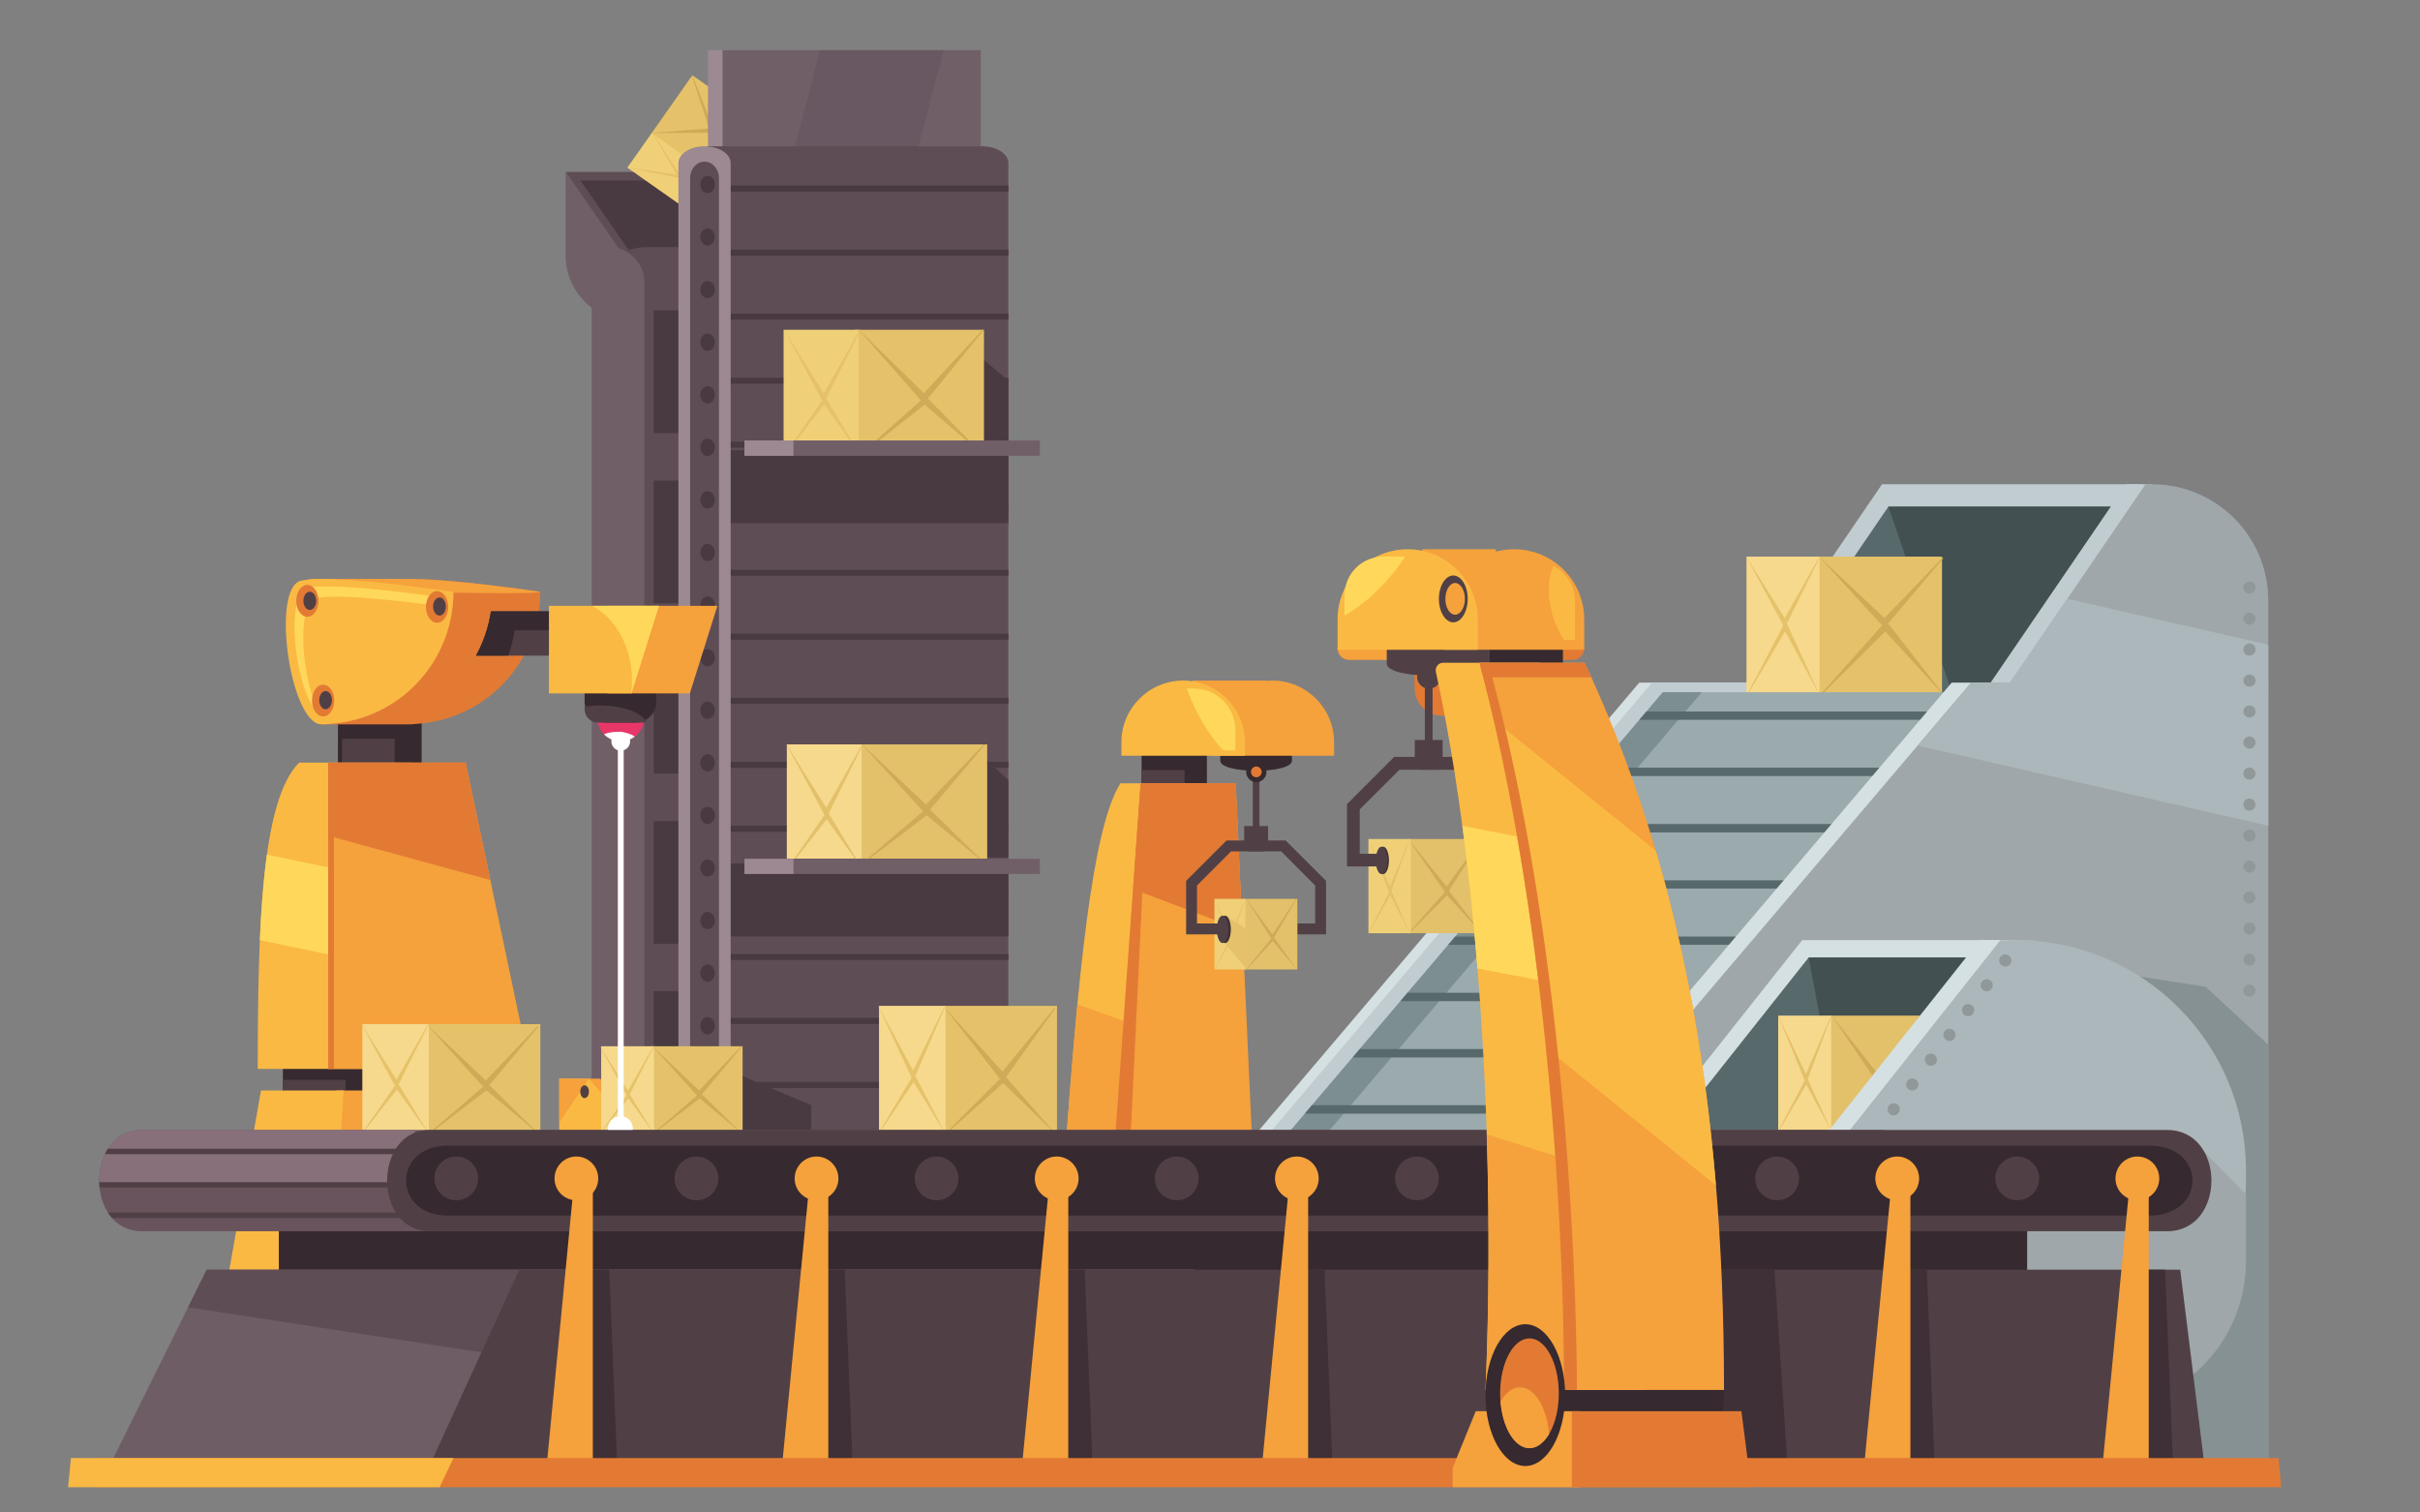 <?xml version="1.0" encoding="utf-8"?>
<!-- Generator: Adobe Illustrator 16.0.0, SVG Export Plug-In . SVG Version: 6.00 Build 0)  -->
<!DOCTYPE svg PUBLIC "-//W3C//DTD SVG 1.1//EN" "http://www.w3.org/Graphics/SVG/1.1/DTD/svg11.dtd">
<svg version="1.1" id="Calque_1" xmlns="http://www.w3.org/2000/svg" xmlns:xlink="http://www.w3.org/1999/xlink" x="0px" y="0px"
	 width="320px" height="200px" viewBox="0 0 320 200" enable-background="new 0 0 320 200" xml:space="preserve">
<rect x="0" y="0" width="320" height="200" fill="#808080" stroke="none"/>
<g>
	<path fill="#715F68" d="M83.54,22.792h-8.761v10.935c0,4.833,3.927,8.75,8.761,8.75V22.792z"/>
	<polygon fill="#5F4D55" points="93.548,22.734 74.819,22.734 82.819,34.292 101.548,34.292 	"/>
	<polygon fill="#493A41" points="95.478,23.864 76.747,23.864 84.749,35.402 103.479,35.402 	"/>
	<g>
		<polygon fill="#E5C269" points="91.551,9.949 86.016,17.823 94.658,23.904 100.193,16.03 		"/>
		<polygon fill="#F0D077" points="86.171,17.608 82.956,22.169 91.599,28.25 94.814,23.689 		"/>
		<g>
			<polygon fill="#CFAA57" points="91.491,10.027 93.763,16.984 86.19,17.569 86.182,17.589 94.562,17.549 91.551,9.949 			"/>
			<polygon fill="#CFAA57" points="94.814,23.67 94.669,17.549 100.126,16.03 100.135,16.01 94.075,17.043 94.757,23.767 			"/>
		</g>
		<g>
			<polygon fill="#E5C269" points="86.22,17.511 89.475,23.084 82.975,22.13 82.964,22.149 90.265,23.65 86.257,17.471 			"/>
			<polygon fill="#E5C269" points="91.599,28.114 90.362,23.67 94.833,23.65 94.833,23.65 89.758,23.182 91.559,28.152 			"/>
		</g>
	</g>
	<rect x="93.615" y="6.635" fill="#9C8992" width="2.896" height="15.046"/>
	<rect x="95.545" y="6.635" fill="#715F68" width="34.138" height="15.046"/>
	<polygon fill="#695761" points="124.781,6.635 108.438,6.635 104.521,21.681 120.863,21.681 	"/>
	<path fill="#5F4D55" d="M95.175,32.673h-9.646c-3.995,0-7.242,3.237-7.242,7.25v113.161h16.888V32.673z"/>
	<path fill="#715F68" d="M81.747,32.83c-1.987,0.545-3.46,2.358-3.46,4.521v115.733h6.919V37.351
		C85.206,35.188,83.735,33.375,81.747,32.83z"/>
	<g>
		<rect x="86.435" y="41.035" fill="#493A41" width="15.436" height="16.235"/>
		<rect x="86.435" y="63.545" fill="#493A41" width="15.436" height="16.236"/>
		<rect x="86.435" y="86.057" fill="#493A41" width="15.436" height="16.235"/>
		<rect x="86.435" y="108.568" fill="#493A41" width="15.436" height="16.234"/>
		<rect x="86.435" y="131.06" fill="#493A41" width="15.436" height="16.255"/>
	</g>
	<g>
		<path fill="#5F4D55" d="M129.877,19.342c-0.145,0-0.282,0.02-0.429,0.04v-0.04H93.451v153.971h35.891
			c0.175,0.021,0.35,0.039,0.535,0.039c1.909,0,3.46-0.993,3.46-2.223V21.565C133.337,20.337,131.786,19.342,129.877,19.342z"/>
		<rect x="94.914" y="114.182" fill="#493A41" width="38.423" height="9.647"/>
		<rect x="94.914" y="59.531" fill="#493A41" width="38.423" height="9.647"/>
		<polygon fill="#493A41" points="133.337,50.312 128.396,46.181 109.637,46.181 109.637,58.712 133.337,58.712 		"/>
		<polygon fill="#493A41" points="133.337,103.149 128.933,99.077 109.637,99.077 109.637,113.382 133.337,113.382 		"/>
		<polygon fill="#493A41" points="107.28,146.125 96.336,141.525 96.336,152.304 107.28,152.304 		"/>
		<g>
			<rect x="95.819" y="151.543" fill="#493A41" width="37.518" height="0.799"/>
			<rect x="95.819" y="143.064" fill="#493A41" width="37.518" height="0.819"/>
			<rect x="95.819" y="134.607" fill="#493A41" width="37.518" height="0.799"/>
			<rect x="95.819" y="126.147" fill="#493A41" width="37.518" height="0.8"/>
			<rect x="95.819" y="117.67" fill="#493A41" width="37.518" height="0.8"/>
			<rect x="95.819" y="109.191" fill="#493A41" width="37.518" height="0.818"/>
			<rect x="95.819" y="100.732" fill="#493A41" width="37.518" height="0.82"/>
			<rect x="95.819" y="92.275" fill="#493A41" width="37.518" height="0.798"/>
			<rect x="95.819" y="83.796" fill="#493A41" width="37.518" height="0.798"/>
			<rect x="95.819" y="75.337" fill="#493A41" width="37.518" height="0.8"/>
			<rect x="95.819" y="66.86" fill="#493A41" width="37.518" height="0.817"/>
			<rect x="95.819" y="58.4" fill="#493A41" width="37.518" height="0.8"/>
			<rect x="95.819" y="49.942" fill="#493A41" width="37.518" height="0.799"/>
			<rect x="95.819" y="41.464" fill="#493A41" width="37.518" height="0.799"/>
			<rect x="95.819" y="33.005" fill="#493A41" width="37.518" height="0.8"/>
			<rect x="95.819" y="24.527" fill="#493A41" width="37.518" height="0.817"/>
		</g>
		<path fill="#9C8992" d="M93.158,19.342c1.911,0,3.46,0.995,3.46,2.223V171.13c0,1.229-1.549,2.223-3.46,2.223
			c-1.9,0-3.449-0.993-3.449-2.223V21.565C89.709,20.337,91.258,19.342,93.158,19.342z"/>
		<path fill="#5F4D55" d="M93.158,21.369c1.051,0,1.911,0.976,1.911,2.164v145.61c0,1.207-0.86,2.183-1.911,2.183
			s-1.9-0.976-1.9-2.183V23.533C91.258,22.345,92.107,21.369,93.158,21.369z"/>
	</g>
	<g>
		<path fill="#493A41" d="M94.532,170.391c0-0.624-0.438-1.131-0.965-1.131c-0.536,0-0.963,0.507-0.963,1.131
			c0,0.643,0.428,1.149,0.963,1.149C94.094,171.54,94.532,171.033,94.532,170.391z"/>
		<path fill="#493A41" d="M94.532,163.452c0-0.644-0.438-1.15-0.965-1.15c-0.536,0-0.963,0.507-0.963,1.15
			c0,0.624,0.428,1.129,0.963,1.129C94.094,164.581,94.532,164.076,94.532,163.452z"/>
		<path fill="#493A41" d="M94.532,156.494c0-0.645-0.438-1.149-0.965-1.149c-0.536,0-0.963,0.505-0.963,1.149
			c0,0.624,0.428,1.149,0.963,1.149C94.094,157.644,94.532,157.118,94.532,156.494z"/>
		<path fill="#493A41" d="M94.532,149.535c0-0.623-0.438-1.148-0.965-1.148c-0.536,0-0.963,0.525-0.963,1.148
			c0,0.644,0.428,1.15,0.963,1.15C94.094,150.686,94.532,150.179,94.532,149.535z"/>
		<path fill="#493A41" d="M94.532,142.597c0-0.643-0.438-1.169-0.965-1.169c-0.536,0-0.963,0.526-0.963,1.169
			c0,0.624,0.428,1.132,0.963,1.132C94.094,143.729,94.532,143.221,94.532,142.597z"/>
		<path fill="#493A41" d="M94.532,135.639c0-0.642-0.438-1.149-0.965-1.149c-0.536,0-0.963,0.508-0.963,1.149
			c0,0.624,0.428,1.15,0.963,1.15C94.094,136.789,94.532,136.263,94.532,135.639z"/>
		<path fill="#493A41" d="M94.532,128.682c0-0.624-0.438-1.15-0.965-1.15c-0.536,0-0.963,0.526-0.963,1.15s0.428,1.149,0.963,1.149
			C94.094,129.831,94.532,129.306,94.532,128.682z"/>
		<path fill="#493A41" d="M94.532,121.724c0-0.624-0.438-1.149-0.965-1.149c-0.536,0-0.963,0.525-0.963,1.149
			c0,0.644,0.428,1.149,0.963,1.149C94.094,122.873,94.532,122.367,94.532,121.724z"/>
		<path fill="#493A41" d="M94.532,114.765c0-0.623-0.438-1.129-0.965-1.129c-0.536,0-0.963,0.506-0.963,1.129
			c0,0.645,0.428,1.151,0.963,1.151C94.094,115.916,94.532,115.409,94.532,114.765z"/>
		<path fill="#493A41" d="M94.532,107.827c0-0.643-0.438-1.149-0.965-1.149c-0.536,0-0.963,0.507-0.963,1.149
			c0,0.623,0.428,1.132,0.963,1.132C94.094,108.959,94.532,108.45,94.532,107.827z"/>
		<path fill="#493A41" d="M94.532,100.869c0-0.642-0.438-1.15-0.965-1.15c-0.536,0-0.963,0.508-0.963,1.15
			c0,0.644,0.428,1.15,0.963,1.15C94.094,102.02,94.532,101.513,94.532,100.869z"/>
		<path fill="#493A41" d="M94.532,93.912c0-0.624-0.438-1.131-0.965-1.131c-0.536,0-0.963,0.508-0.963,1.131
			c0,0.643,0.428,1.149,0.963,1.149C94.094,95.061,94.532,94.555,94.532,93.912z"/>
		<path fill="#493A41" d="M94.532,86.974c0-0.644-0.438-1.151-0.965-1.151c-0.536,0-0.963,0.507-0.963,1.151
			c0,0.624,0.428,1.129,0.963,1.129C94.094,88.103,94.532,87.597,94.532,86.974z"/>
		<path fill="#493A41" d="M94.532,80.015c0-0.644-0.438-1.149-0.965-1.149c-0.536,0-0.963,0.506-0.963,1.149
			c0,0.624,0.428,1.149,0.963,1.149C94.094,81.165,94.532,80.639,94.532,80.015z"/>
		<path fill="#493A41" d="M94.532,73.057c0-0.624-0.438-1.149-0.965-1.149c-0.536,0-0.963,0.526-0.963,1.149
			c0,0.644,0.428,1.15,0.963,1.15C94.094,74.207,94.532,73.701,94.532,73.057z"/>
		<path fill="#493A41" d="M94.532,66.118c0-0.643-0.438-1.169-0.965-1.169c-0.536,0-0.963,0.527-0.963,1.169
			c0,0.624,0.428,1.131,0.963,1.131C94.094,67.25,94.532,66.742,94.532,66.118z"/>
		<path fill="#493A41" d="M94.532,59.161c0-0.643-0.438-1.15-0.965-1.15c-0.536,0-0.963,0.508-0.963,1.15
			c0,0.624,0.428,1.15,0.963,1.15C94.094,60.311,94.532,59.785,94.532,59.161z"/>
		<path fill="#493A41" d="M94.532,52.203c0-0.624-0.438-1.15-0.965-1.15c-0.536,0-0.963,0.527-0.963,1.15
			c0,0.624,0.428,1.149,0.963,1.149C94.094,53.353,94.532,52.827,94.532,52.203z"/>
		<path fill="#493A41" d="M94.532,45.245c0-0.624-0.438-1.149-0.965-1.149c-0.536,0-0.963,0.525-0.963,1.149
			c0,0.644,0.428,1.149,0.963,1.149C94.094,46.394,94.532,45.889,94.532,45.245z"/>
		<path fill="#493A41" d="M94.532,38.287c0-0.624-0.438-1.129-0.965-1.129c-0.536,0-0.963,0.505-0.963,1.129
			c0,0.644,0.428,1.15,0.963,1.15C94.094,39.437,94.532,38.93,94.532,38.287z"/>
		<path fill="#493A41" d="M94.532,31.348c0-0.643-0.438-1.149-0.965-1.149c-0.536,0-0.963,0.506-0.963,1.149
			c0,0.624,0.428,1.132,0.963,1.132C94.094,32.479,94.532,31.972,94.532,31.348z"/>
		<path fill="#493A41" d="M94.532,24.391c0-0.643-0.438-1.151-0.965-1.151c-0.536,0-0.963,0.508-0.963,1.151
			c0,0.642,0.428,1.15,0.963,1.15C94.094,25.542,94.532,25.033,94.532,24.391z"/>
	</g>
	<rect x="157.679" y="89.994" fill="#F5A13C" width="9.726" height="5.75"/>
	<rect x="188.064" y="72.629" fill="#F5A13C" width="9.735" height="5.749"/>
	<path fill="#E27A34" d="M192.917,87.635h-5.865v3.352c0,2.008,1.627,3.646,3.634,3.646h2.231V87.635z"/>
	<path fill="#F5A13C" d="M185.492,85.726h-8.624c0,0.857,0.691,1.539,1.53,1.539h7.094V85.726z"/>
	<path fill="#E27A34" d="M200.859,85.726h8.626c0,0.857-0.683,1.539-1.529,1.539h-7.097V85.726z"/>
	<rect x="150.956" y="97.361" fill="#36292F" width="8.634" height="7.718"/>
	<rect x="150.956" y="101.824" fill="#504046" width="5.681" height="4.678"/>
	<path fill="#FAB943" d="M158.402,103.579h-10.245c-3.829,6.081-5.651,26.076-7.385,50.166h18.466L158.402,103.579z"/>
	<path fill="#F5A13C" d="M142.469,132.813c-0.615,6.394-1.161,13.448-1.696,20.932h18.466l-0.253-15.007L142.469,132.813z"/>
	<polygon fill="#F5A13C" points="163.4,103.579 150.83,103.579 147.222,153.745 165.701,153.745 	"/>
	<polygon fill="#E27A34" points="151.687,104.982 163.467,104.982 163.4,103.579 150.83,103.579 147.222,153.745 149.329,153.745 	
		"/>
	<polygon fill="#E27A34" points="164.298,123.029 163.4,103.579 150.83,103.579 149.827,117.571 	"/>
	<g>
		<polygon fill="#F5A13C" points="83.773,147.606 79.359,142.637 75.453,142.637 75.453,154.175 83.773,154.175 		"/>
		<polygon fill="#FAB943" points="82.273,147.606 77.859,142.637 73.951,142.637 73.951,154.175 82.273,154.175 		"/>
		<polygon fill="#F5A13C" points="77.859,142.637 73.951,142.637 73.951,148.443 		"/>
		<path fill="#504046" d="M81.679,148.366c0-0.468-0.255-0.838-0.575-0.838c-0.312,0-0.575,0.37-0.575,0.838
			s0.263,0.857,0.575,0.857C81.424,149.224,81.679,148.834,81.679,148.366z"/>
		<path fill="#504046" d="M77.878,144.353c0-0.469-0.253-0.839-0.576-0.839c-0.312,0-0.575,0.37-0.575,0.839
			c0,0.467,0.263,0.856,0.575,0.856C77.625,145.209,77.878,144.819,77.878,144.353z"/>
	</g>
	<polygon fill="#36292F" points="55.756,89 44.686,94.885 44.686,106.464 55.756,106.464 	"/>
	<rect x="45.224" y="97.692" fill="#504046" width="6.966" height="6.101"/>
	<rect x="81.708" y="96.289" fill="#E83669" width="0.75" height="53.48"/>
	<path fill="#E83669" d="M85.177,94.926c0-1.697-1.384-3.081-3.1-3.081c-1.705,0-3.088,1.384-3.088,3.081
		c0,1.715,1.384,3.098,3.088,3.098C83.792,98.024,85.177,96.641,85.177,94.926z"/>
	<path fill="#36292F" d="M86.785,89.194h-9.482v3.586c0,1.521,1.229,2.769,2.739,2.769h3.995c1.521,0,2.748-1.247,2.748-2.769
		V89.194z"/>
	<path fill="#504046" d="M85.488,95.471c-0.613-1.248-3.148-2.183-6.178-2.183c-0.701,0-1.374,0.058-2.008,0.156v0.331
		c0,0.974,0.79,1.774,1.764,1.774h5.954C85.177,95.549,85.343,95.509,85.488,95.471z"/>
	<rect x="37.408" y="139.264" fill="#36292F" width="27.967" height="6.959"/>
	<rect x="37.408" y="142.793" fill="#504046" width="8.302" height="3.43"/>
	<path fill="#FAB943" d="M54.334,100.85H39.551c-4.911,4.892-5.468,21.049-5.468,40.499h26.682L54.334,100.85z"/>
	<path fill="#FFD85B" d="M34.357,124.316l24.518,5.105l-1.89-11.888l-21.692-4.522C34.835,116.324,34.543,120.145,34.357,124.316z"
		/>
	<polygon fill="#F5A13C" points="61.575,100.85 43.401,100.85 43.401,141.349 70.092,141.349 	"/>
	<polygon fill="#E27A34" points="44.151,101.493 61.711,101.493 61.575,100.85 43.401,100.85 43.401,141.349 44.151,141.349 	"/>
	<polygon fill="#F5A13C" points="68.27,144.196 44.472,144.196 41.363,187.288 75.881,187.288 	"/>
	<polygon fill="#FAB943" points="45.437,144.196 34.513,144.196 26.903,187.288 42.757,187.288 	"/>
	<path fill="#E27A34" d="M53.447,76.564H40.936v8.284h8.448c0.166,1.97,0.536,3.997,1.053,5.79h-7.913v5.146H54.5v-0.02
		c0.584-0.02,1.256-0.098,1.998-0.195c8.585-1.229,14.948-8.635,14.948-17.307C71.446,78.261,59.305,76.429,53.447,76.564z"/>
	<path fill="#F5A13C" d="M53.447,76.564H40.936v2.573l19.031-0.76c0,0,11.48,0.177,11.48-0.116
		C71.446,78.261,59.305,76.429,53.447,76.564z"/>
	<path fill="#FAB943" d="M59.966,78.261c0,0-16.079-2.417-20.152-1.481c-4.035,0.935-1.443,19.003,2.709,19.003
		c0.673,0,1.531-0.078,2.495-0.215C53.603,94.34,59.966,86.934,59.966,78.261z"/>
	<path fill="#504046" d="M64.918,80.834c-0.312,2.086-0.995,4.073-1.979,5.866h14.063v-5.866H64.918z"/>
	<path fill="#36292F" d="M68.055,83.347h8.946v-2.513H64.918c-0.312,2.086-0.995,4.073-1.979,5.866h4.259
		C67.587,85.608,67.88,84.498,68.055,83.347z"/>
	<polygon fill="#F5A13C" points="94.863,80.113 80.314,80.113 80.314,91.689 91.22,91.689 	"/>
	<polygon fill="#FAB943" points="87.136,80.113 72.587,80.113 72.587,91.689 83.491,91.689 	"/>
	<polygon fill="#E27A34" points="64.83,116.364 61.575,100.85 43.401,100.85 43.401,110.517 	"/>
	<polygon fill="#D5E0E2" points="237.229,90.267 216.763,90.267 162.738,153.863 221.929,153.863 	"/>
	<polygon fill="#C1CCD1" points="238.925,90.267 218.458,90.267 164.424,153.863 223.623,153.863 	"/>
	<polygon fill="#C1CCD1" points="284.561,64.033 248.863,64.033 230.114,91.514 275.77,91.514 	"/>
	<polygon fill="#58696C" points="281.861,66.996 249.701,66.996 232.804,91.767 273.939,91.767 	"/>
	<polygon fill="#425052" points="281.861,66.996 249.701,66.996 258.19,91.767 273.939,91.767 	"/>
	<path fill="#C1CCD1" d="M281.987,64.033h-0.857l-18.759,27.48h34.994V79.412C297.365,70.914,290.475,64.033,281.987,64.033z"/>
	<path fill="#9FA7AA" d="M284.561,64.033h-0.858l-18.761,27.48h34.996V79.412C299.938,70.914,293.048,64.033,284.561,64.033z"/>
	<rect x="266.336" y="89.584" fill="#9FA7AA" width="33.602" height="104.018"/>
	<polygon fill="#869193" points="299.938,138.153 291.645,130.476 266.336,126.577 266.336,193.603 299.938,193.603 	"/>
	<g>
		<rect x="240.143" y="73.603" fill="#E5C269" width="16.653" height="18.263"/>
		<rect x="230.942" y="73.603" fill="#F7D98D" width="9.657" height="18.263"/>
		<polygon fill="#CFAA57" points="256.834,73.778 249.175,81.73 240.728,73.778 240.688,73.778 249.175,83.036 257.011,73.778 		"/>
		<polygon fill="#CFAA57" points="240.874,91.865 249.282,83.503 256.981,91.865 257.011,91.865 249.409,82.1 240.688,91.865 		"/>
		<polygon fill="#E5C269" points="240.492,73.778 235.991,81.73 231.01,73.778 230.992,73.778 235.991,83.036 240.6,73.778 		"/>
		<polygon fill="#E5C269" points="231.1,91.865 236.051,83.503 240.58,91.865 240.6,91.865 236.126,82.1 230.992,91.865 		"/>
	</g>
	<polygon fill="#9BAAAD" points="265.382,91.533 219.881,91.533 165.857,155.129 250.083,155.129 	"/>
	<polygon fill="#7C8E91" points="219.881,91.533 165.857,155.129 171.002,155.129 225.026,91.533 	"/>
	<g>
		<polygon fill="#58696C" points="214.475,146.145 173.476,146.145 172.541,147.256 214.211,147.256 		"/>
		<polygon fill="#58696C" points="220.749,138.719 179.801,138.719 178.866,139.831 220.486,139.831 		"/>
		<polygon fill="#58696C" points="227.026,131.273 186.116,131.273 185.18,132.385 226.763,132.385 		"/>
		<polygon fill="#58696C" points="233.301,123.848 192.431,123.848 191.495,124.94 233.037,124.94 		"/>
		<polygon fill="#58696C" points="239.577,116.401 198.756,116.401 197.82,117.494 239.314,117.494 		"/>
		<polygon fill="#58696C" points="245.853,108.959 205.069,108.959 204.134,110.068 245.589,110.068 		"/>
		<polygon fill="#58696C" points="252.129,101.513 211.394,101.513 210.458,102.624 251.865,102.624 		"/>
		<polygon fill="#58696C" points="258.403,94.086 217.709,94.086 216.773,95.178 258.141,95.178 		"/>
	</g>
	<polygon fill="#D5E0E2" points="278.536,90.267 258.073,90.267 204.036,153.863 263.237,153.863 	"/>
	<polygon fill="#9FA7AA" points="281.111,90.267 260.635,90.267 206.609,153.863 265.81,153.863 	"/>
	<rect x="196.407" y="84.205" fill="#36292F" width="10.261" height="4.659"/>
	<rect x="192.118" y="84.205" fill="#504046" width="4.872" height="4.659"/>
	<path fill="#ACB7BB" d="M266.541,124.316h-0.419v62.055h0.419c16.821,0,30.444-13.642,30.444-30.443v-1.169
		C296.985,137.959,283.362,124.316,266.541,124.316z"/>
	<path fill="#9FA7AA" d="M266.122,154.213v32.158h11.256c10.826,0,19.607-8.771,19.607-19.606v-8.847l-7.661-7.816L266.122,154.213z
		"/>
	<polygon fill="#D5E0E2" points="265.802,124.316 238.31,124.316 218.051,149.888 247.79,149.888 	"/>
	<polygon fill="#58696C" points="264.242,126.615 239.158,126.615 220.682,149.925 247.812,149.925 	"/>
	<polygon fill="#425052" points="264.242,126.615 239.158,126.615 243.825,151.484 	"/>
	<g>
		<defs>
			<polygon id="SVGID_1_" points="243.455,149.888 261.882,126.615 239.158,126.615 220.682,149.925 			"/>
		</defs>
		<clipPath id="SVGID_2_">
			<use xlink:href="#SVGID_1_"  overflow="visible"/>
		</clipPath>
		<g clip-path="url(#SVGID_2_)">
			<rect x="241.809" y="134.296" fill="#E3C06A" width="12.093" height="15.161"/>
			<rect x="235.134" y="134.296" fill="#F7D98D" width="7.006" height="15.161"/>
			<polygon fill="#CFAA57" points="253.774,134.353 248.309,142.014 242.267,134.353 242.247,134.353 248.309,143.298 
				253.901,134.353 			"/>
			<polygon fill="#CFAA57" points="242.374,149.555 248.387,143.417 253.882,149.555 253.901,149.555 248.474,142.403 
				242.247,149.555 			"/>
			<polygon fill="#E3C06A" points="242.092,134.353 238.806,142.014 235.172,134.353 235.152,134.353 238.806,143.298 
				242.169,134.353 			"/>
			<polygon fill="#E3C06A" points="235.23,149.555 238.846,143.417 242.149,149.555 242.169,149.555 238.903,142.403 
				235.152,149.555 			"/>
		</g>
	</g>
	<polygon fill="#D5E0E2" points="266.278,124.316 261.786,124.316 241.526,149.888 266.278,149.888 	"/>
	<polygon fill="#ACB7BB" points="269.017,124.316 264.514,124.316 244.255,149.888 269.017,149.888 	"/>
	<rect x="36.871" y="159.514" fill="#36292F" width="231.181" height="16.412"/>
	<g>
		<polygon fill="#504046" points="175.347,123.556 171.556,123.556 171.556,122.114 173.906,122.114 173.906,117.085 
			169.414,112.583 165.056,112.583 165.056,111.141 170.008,111.141 175.347,116.48 		"/>
	</g>
	<g>
		<rect x="164.483" y="118.859" fill="#E3C06A" width="7.063" height="9.335"/>
		<rect x="160.585" y="118.859" fill="#F0D077" width="4.101" height="9.335"/>
		<polygon fill="#E5C269" points="164.795,122.815 162.094,121.1 161.879,124.628 164.795,128.116 		"/>
		<polygon fill="#CFAA57" points="171.381,118.859 168.252,123.556 164.795,118.859 164.785,118.859 168.252,124.335 
			171.46,118.859 		"/>
		<polygon fill="#CFAA57" points="164.862,128.194 168.301,124.413 171.44,128.194 171.46,128.194 168.352,123.79 164.785,128.194 
					"/>
		<polygon fill="#E5C269" points="164.686,118.859 162.747,123.556 160.612,118.859 160.604,118.859 162.747,124.335 
			164.736,118.859 		"/>
		<polygon fill="#E5C269" points="160.652,128.194 162.776,124.413 164.725,128.194 164.736,128.194 162.806,123.79 
			160.604,128.194 		"/>
	</g>
	<g>
		<rect x="86.152" y="138.349" fill="#E5C269" width="12.044" height="11.42"/>
		<rect x="79.496" y="138.349" fill="#F7D98D" width="6.987" height="11.42"/>
		<polygon fill="#CFAA57" points="98.011,138.349 92.438,144.196 86.287,138.349 86.268,138.349 92.438,145.169 98.137,138.349 		
			"/>
		<polygon fill="#CFAA57" points="86.395,149.925 92.516,145.247 98.118,149.925 98.137,149.925 92.604,144.488 86.268,149.925 		
			"/>
		<polygon fill="#E5C269" points="86.405,138.349 83.042,144.196 79.33,138.349 79.321,138.349 83.042,145.169 86.483,138.349 		"/>
		<polygon fill="#E5C269" points="79.397,149.925 83.093,145.247 86.464,149.925 86.483,149.925 83.139,144.488 79.321,149.925 		
			"/>
	</g>
	<g>
		<rect x="56.283" y="135.425" fill="#E5C269" width="15.163" height="14.364"/>
		<rect x="47.912" y="135.425" fill="#F7D98D" width="8.791" height="14.364"/>
		<polygon fill="#CFAA57" points="71.077,135.698 64.226,142.871 56.663,135.698 56.634,135.698 64.226,144.078 71.232,135.698 		
			"/>
		<polygon fill="#CFAA57" points="56.799,149.925 64.324,144.177 71.203,149.925 71.232,149.925 64.439,143.221 56.634,149.925 		
			"/>
		<polygon fill="#E5C269" points="56.605,135.425 52.424,142.753 47.804,135.425 47.786,135.425 52.424,143.963 56.703,135.425 		
			"/>
		<polygon fill="#E5C269" points="47.882,149.925 52.482,144.078 56.684,149.925 56.703,149.925 52.552,143.104 47.786,149.925 		
			"/>
	</g>
	<g>
		<rect x="124.614" y="133.008" fill="#E5C269" width="15.154" height="16.761"/>
		<rect x="116.234" y="133.008" fill="#F7D98D" width="8.801" height="16.761"/>
		<polygon fill="#CFAA57" points="139.399,133.32 132.558,141.702 124.996,133.32 124.966,133.32 132.558,143.084 139.563,133.32 		
			"/>
		<polygon fill="#CFAA57" points="125.122,149.925 132.646,143.221 139.536,149.925 139.563,149.925 132.762,142.11 
			124.966,149.925 		"/>
		<polygon fill="#E5C269" points="124.937,133.008 120.746,141.546 116.138,133.008 116.119,133.008 120.746,142.948 
			125.035,133.008 		"/>
		<polygon fill="#E5C269" points="116.215,149.925 120.805,143.084 125.014,149.925 125.035,149.925 120.872,141.954 
			116.119,149.925 		"/>
	</g>
	<g>
		<rect x="113.468" y="98.434" fill="#E3C06A" width="17.071" height="15.104"/>
		<rect x="104.043" y="98.434" fill="#F7D98D" width="9.901" height="15.104"/>
		<polygon fill="#CFAA57" points="130.092,98.434 122.441,106.386 113.984,98.434 113.955,98.434 122.441,107.69 130.277,98.434 		
			"/>
		<polygon fill="#CFAA57" points="114.129,114.182 122.549,107.809 130.237,114.182 130.277,114.182 122.667,106.755 
			113.955,114.182 		"/>
		<polygon fill="#E3C06A" points="114.003,98.434 109.258,106.813 104.005,98.434 103.986,98.434 109.258,108.198 114.121,98.434 		
			"/>
		<polygon fill="#E3C06A" points="104.091,115.039 109.315,108.335 114.091,115.039 114.121,115.039 109.393,107.224 
			103.986,115.039 		"/>
	</g>
	<g>
		<rect x="113.038" y="43.608" fill="#E5C269" width="17.073" height="15.104"/>
		<rect x="103.615" y="43.608" fill="#F0D077" width="9.901" height="15.104"/>
		<g>
			<polygon fill="#CFAA57" points="129.926,43.608 122.159,51.989 113.583,43.608 113.554,43.608 122.159,53.373 130.111,43.608 			
				"/>
			<polygon fill="#CFAA57" points="113.729,60.233 122.267,53.509 130.082,60.233 130.111,60.233 122.393,52.397 113.554,60.233 			
				"/>
		</g>
		<g>
			<polygon fill="#E5C269" points="113.691,43.608 108.936,51.989 103.683,43.608 103.664,43.608 108.936,53.373 113.809,43.608 			
				"/>
			<polygon fill="#E5C269" points="103.771,60.233 109.003,53.509 113.779,60.233 113.809,60.233 109.081,52.397 103.664,60.233 			
				"/>
		</g>
	</g>
	<path fill="#69535C" d="M248.483,149.419H18.765c-7.532,0-7.532,13.39,0,13.39h229.718
		C256.299,162.809,256.299,149.419,248.483,149.419z"/>
	<path fill="#88707B" d="M54.87,149.419H18.765c-3.966,0-5.837,3.703-5.632,7.211H54.87V149.419z"/>
	<rect x="81.698" y="98.024" fill="#FFFFFF" width="0.771" height="51.745"/>
	<path fill="#FFFFFF" d="M80.392,149.224c0,0.916,0.742,1.656,1.648,1.656c0.917,0,1.647-0.74,1.647-1.656
		c0-0.896-0.731-1.637-1.647-1.637C81.133,147.587,80.392,148.328,80.392,149.224z"/>
	<path fill="#FFFFFF" d="M81.142,149.224c0,0.508,0.4,0.916,0.898,0.916c0.505,0,0.906-0.408,0.906-0.916
		c0-0.486-0.4-0.896-0.906-0.896C81.542,148.328,81.142,148.737,81.142,149.224z"/>
	<g>
		<path fill="#504046" d="M59.616,160.334H14.263c0.167,0.252,0.341,0.486,0.546,0.721h44.808V160.334z"/>
		<path fill="#504046" d="M57.521,156.318H13.123c0,0.233,0.019,0.467,0.039,0.701h44.359V156.318z"/>
		<path fill="#504046" d="M57.931,151.894H14.273c-0.147,0.215-0.284,0.469-0.4,0.722h44.058V151.894z"/>
	</g>
	<path fill="#504046" d="M286.558,149.419H56.84c-7.534,0-7.534,13.39,0,13.39h229.718
		C294.373,162.809,294.373,149.419,286.558,149.419z"/>
	<path fill="#36292F" d="M284.179,151.484H59.227c-7.376,0-7.376,9.259,0,9.259h224.952
		C291.83,160.743,291.83,151.484,284.179,151.484z"/>
	<polygon fill="#6E5D64" points="157.981,167.896 27.331,167.896 14.838,193.115 157.981,193.115 	"/>
	<polygon fill="#5F4D55" points="27.331,167.896 24.865,172.865 70.832,179.921 68.805,193.115 157.981,193.115 157.981,167.896 	
		"/>
	<polygon fill="#504046" points="288.292,167.896 68.66,167.896 57.122,193.115 291.421,193.115 	"/>
	<polygon fill="#3E3036" points="234.636,167.896 200.675,167.896 200.101,193.115 236.322,193.115 	"/>
	<g>
		<polygon fill="#3E3036" points="283.889,167.896 286.295,167.896 287.348,193.777 281.238,193.777 		"/>
		<polygon fill="#3E3036" points="252.371,167.896 254.788,167.896 255.831,193.777 249.721,193.777 		"/>
		<polygon fill="#3E3036" points="172.747,167.896 175.153,167.896 176.196,193.777 170.086,193.777 		"/>
		<polygon fill="#3E3036" points="141.015,167.896 143.434,167.896 144.475,193.777 138.364,193.777 		"/>
		<polygon fill="#3E3036" points="109.296,167.896 111.702,167.896 112.745,193.777 106.637,193.777 		"/>
		<polygon fill="#3E3036" points="78.161,167.896 80.568,167.896 81.609,193.777 75.499,193.777 		"/>
	</g>
	<g>
		<path fill="#504046" d="M63.232,155.831c0-1.598-1.297-2.903-2.895-2.903c-1.599,0-2.895,1.306-2.895,2.903
			c0,1.599,1.296,2.884,2.895,2.884C61.935,158.715,63.232,157.43,63.232,155.831z"/>
		<path fill="#F5A13C" d="M79.106,155.831c0-1.598-1.288-2.903-2.895-2.903c-1.597,0-2.885,1.306-2.885,2.903
			c0,1.599,1.288,2.884,2.885,2.884C77.819,158.715,79.106,157.43,79.106,155.831z"/>
		<path fill="#504046" d="M94.989,155.831c0-1.598-1.294-2.903-2.893-2.903s-2.895,1.306-2.895,2.903
			c0,1.599,1.296,2.884,2.895,2.884S94.989,157.43,94.989,155.831z"/>
		<path fill="#F5A13C" d="M110.866,155.831c0-1.598-1.296-2.903-2.896-2.903c-1.599,0-2.893,1.306-2.893,2.903
			c0,1.599,1.293,2.884,2.893,2.884C109.57,158.715,110.866,157.43,110.866,155.831z"/>
		<path fill="#F5A13C" d="M285.523,155.831c0-1.598-1.293-2.903-2.893-2.903s-2.896,1.306-2.896,2.903
			c0,1.599,1.296,2.884,2.896,2.884S285.523,157.43,285.523,155.831z"/>
		<path fill="#504046" d="M269.641,155.831c0-1.598-1.296-2.903-2.896-2.903c-1.597,0-2.895,1.306-2.895,2.903
			c0,1.599,1.298,2.884,2.895,2.884C268.345,158.715,269.641,157.43,269.641,155.831z"/>
		<path fill="#F5A13C" d="M253.767,155.831c0-1.598-1.298-2.903-2.896-2.903c-1.597,0-2.895,1.306-2.895,2.903
			c0,1.599,1.298,2.884,2.895,2.884C252.469,158.715,253.767,157.43,253.767,155.831z"/>
		<path fill="#504046" d="M237.892,155.831c0-1.598-1.297-2.903-2.895-2.903c-1.597,0-2.896,1.306-2.896,2.903
			c0,1.599,1.299,2.884,2.896,2.884C236.595,158.715,237.892,157.43,237.892,155.831z"/>
		<path fill="#504046" d="M190.256,155.831c0-1.598-1.293-2.903-2.893-2.903c-1.599,0-2.895,1.306-2.895,2.903
			c0,1.599,1.296,2.884,2.895,2.884C188.963,158.715,190.256,157.43,190.256,155.831z"/>
		<path fill="#F5A13C" d="M174.374,155.831c0-1.598-1.295-2.903-2.895-2.903c-1.597,0-2.884,1.306-2.884,2.903
			c0,1.599,1.287,2.884,2.884,2.884C173.078,158.715,174.374,157.43,174.374,155.831z"/>
		<path fill="#504046" d="M158.5,155.831c0-1.598-1.298-2.903-2.896-2.903s-2.895,1.306-2.895,2.903
			c0,1.599,1.298,2.884,2.895,2.884S158.5,157.43,158.5,155.831z"/>
		<path fill="#F5A13C" d="M142.625,155.831c0-1.598-1.298-2.903-2.895-2.903s-2.896,1.306-2.896,2.903
			c0,1.599,1.298,2.884,2.896,2.884S142.625,157.43,142.625,155.831z"/>
		<path fill="#504046" d="M126.74,155.831c0-1.598-1.295-2.903-2.895-2.903c-1.598,0-2.885,1.306-2.885,2.903
			c0,1.599,1.287,2.884,2.885,2.884C125.444,158.715,126.74,157.43,126.74,155.831z"/>
	</g>
	<polygon fill="#F5A13C" points="281.714,155.5 284.131,155.5 284.131,193.777 278.021,193.777 	"/>
	<polygon fill="#F5A13C" points="250.21,155.5 252.615,155.5 252.615,193.777 246.505,193.777 	"/>
	<polygon fill="#F5A13C" points="170.572,155.5 172.979,155.5 172.979,193.777 166.879,193.777 	"/>
	<polygon fill="#F5A13C" points="138.843,155.5 141.26,155.5 141.26,193.777 135.149,193.777 	"/>
	<polygon fill="#F5A13C" points="107.124,155.5 109.53,155.5 109.53,193.777 103.419,193.777 	"/>
	<polygon fill="#F5A13C" points="75.988,155.5 78.394,155.5 78.394,193.777 72.294,193.777 	"/>
	<g>
		<polygon fill="#E27A34" points="301.292,192.803 12.763,192.803 12.402,196.662 301.652,196.662 		"/>
		<polygon fill="#FAB943" points="59.958,192.803 9.381,192.803 9,196.662 58.125,196.662 		"/>
	</g>
	<rect x="203.746" y="180.506" fill="#36292F" width="17.842" height="7.386"/>
	<path fill="#36292F" d="M227.942,184.481c0-5.165-2.359-9.375-5.263-9.375c-2.914,0-5.272,4.21-5.272,9.375
		c0,5.164,2.358,9.374,5.272,9.374C225.583,193.855,227.942,189.646,227.942,184.481z"/>
	<g>
		<rect x="186.291" y="110.945" fill="#E3C06A" width="9.659" height="12.455"/>
		<polygon fill="#CFAA57" points="195.842,110.965 191.28,117.241 186.231,110.965 186.212,110.965 191.28,118.273 195.95,110.965 
					"/>
		<polygon fill="#CFAA57" points="186.32,123.419 191.34,118.392 195.929,123.419 195.95,123.419 191.417,117.553 186.212,123.419 
					"/>
		<rect x="180.952" y="110.945" fill="#F0D077" width="5.603" height="12.455"/>
		<polygon fill="#E3C06A" points="186.358,110.965 183.796,117.241 180.96,110.965 180.952,110.965 183.796,118.273 
			186.417,110.965 		"/>
		<polygon fill="#E3C06A" points="181.01,123.419 183.826,118.392 186.409,123.419 186.417,123.419 183.874,117.553 
			180.952,123.419 		"/>
	</g>
	<path fill="#3F3137" d="M183.662,113.771c0-0.993-0.342-1.813-0.761-1.813c-0.43,0-0.771,0.819-0.771,1.813
		s0.341,1.813,0.771,1.813C183.32,115.585,183.662,114.765,183.662,113.771z"/>
	<path fill="#504046" d="M183.446,113.771c0-0.993-0.341-1.813-0.76-1.813c-0.428,0-0.769,0.819-0.769,1.813
		s0.341,1.813,0.769,1.813C183.105,115.585,183.446,114.765,183.446,113.771z"/>
	<path fill="#3F3137" d="M162.757,122.893c0-0.993-0.341-1.813-0.76-1.813c-0.42,0-0.761,0.819-0.761,1.813
		c0,0.994,0.341,1.813,0.761,1.813C162.416,124.706,162.757,123.887,162.757,122.893z"/>
	<path fill="#504046" d="M162.427,122.893c0-0.993-0.341-1.813-0.761-1.813c-0.43,0-0.769,0.819-0.769,1.813
		c0,0.994,0.339,1.813,0.769,1.813C162.085,124.706,162.427,123.887,162.427,122.893z"/>
	<g>
		<rect x="188.406" y="89" fill="#504046" width="1.024" height="10.173"/>
		<path fill="#504046" d="M194.447,84.439h-11.071v3.314c0,2.085,11.071,2.085,11.071,0V84.439z"/>
		<g>
			<g>
				<polygon fill="#504046" points="178.116,114.571 182.54,114.571 182.54,112.895 179.801,112.895 179.801,107.028 
					185.054,101.785 190.13,101.785 190.13,100.089 184.353,100.089 178.116,106.326 				"/>
			</g>
			<g>
				<polygon fill="#504046" points="199.711,114.571 195.285,114.571 195.285,112.895 198.024,112.895 198.024,107.028 
					192.78,101.785 187.705,101.785 187.705,100.089 193.474,100.089 199.711,106.326 				"/>
			</g>
		</g>
		<rect x="187.071" y="97.848" fill="#504046" width="3.694" height="3.315"/>
		<path fill="#504046" d="M187.382,89.506c0,0.857,0.702,1.559,1.57,1.559c0.857,0,1.559-0.702,1.559-1.559
			s-0.701-1.559-1.559-1.559C188.084,87.947,187.382,88.649,187.382,89.506z"/>
	</g>
	<path fill="#FAB943" d="M196.437,183.799h21.146c1.774-38.96-2.758-69.521-14.052-96.164h-12.688c-0.632,0-1.11,0.585-0.974,1.209
		C195.898,116.617,197.74,153.609,196.437,183.799z"/>
	<g>
		<path fill="#F5A13C" d="M196.592,150.003c0.369,11.656,0.302,23.153-0.155,33.796h21.146c0.429-9.55,0.486-18.573,0.156-27.169
			L196.592,150.003z"/>
	</g>
	<path fill="#FFD85B" d="M215.565,131.897c-0.945-6.607-2.164-12.941-3.674-19.041l-18.525-3.665
		c0.817,6.119,1.481,12.454,1.998,18.866L215.565,131.897z"/>
	<path fill="#F5A13C" d="M206.824,183.799h21.146c0-38.96-5.914-69.521-18.437-96.164h-13.917
		C203.122,115.545,206.756,153.162,206.824,183.799z"/>
	<path fill="#FAB943" d="M204.418,138.563l22.479,18.186c-1.345-16.157-3.974-30.775-7.961-44.263l-21.448-17.346
		C200.577,108.45,202.878,123.439,204.418,138.563z"/>
	<path fill="#E27A34" d="M197.323,89.565h13.097c-0.292-0.643-0.585-1.287-0.887-1.93h-13.917
		c7.506,27.91,11.14,65.527,11.208,96.164h1.704C208.315,153.532,204.681,116.891,197.323,89.565z"/>
	<path fill="#F5A13C" d="M200.208,72.629c-5.118,0-9.269,4.151-9.269,9.277v4.014h18.546v-4.014
		C209.485,76.78,205.334,72.629,200.208,72.629z"/>
	<path fill="#FAB943" d="M186.146,72.629c-5.126,0-9.277,4.151-9.277,9.277v4.014h18.544v-4.014
		C195.412,76.78,191.262,72.629,186.146,72.629z"/>
	<path fill="#504046" d="M194.078,79.197c0-1.715-0.859-3.1-1.911-3.1c-1.043,0-1.9,1.385-1.9,3.1c0,1.696,0.857,3.099,1.9,3.099
		C193.219,82.296,194.078,80.893,194.078,79.197z"/>
	<path fill="#F5A13C" d="M193.707,79.197c0-1.151-0.586-2.105-1.295-2.105c-0.713,0-1.288,0.954-1.288,2.105
		c0,1.15,0.575,2.085,1.288,2.085C193.121,81.282,193.707,80.347,193.707,79.197z"/>
	<g>
		<rect x="165.661" y="101.649" fill="#504046" width="0.877" height="8.712"/>
		<path fill="#36292F" d="M170.836,97.732h-9.481v2.845c0,1.792,9.481,1.792,9.481,0V97.732z"/>
		<g>
			<g>
				<polygon fill="#504046" points="156.843,123.556 161.744,123.556 161.744,122.114 158.284,122.114 158.284,117.085 
					162.787,112.583 167.134,112.583 167.134,111.141 162.191,111.141 156.843,116.48 				"/>
			</g>
		</g>
		<rect x="164.521" y="109.229" fill="#504046" width="3.156" height="2.847"/>
		<path fill="#36292F" d="M164.785,102.078c0,0.74,0.604,1.346,1.344,1.346c0.731,0,1.336-0.605,1.336-1.346
			s-0.605-1.346-1.336-1.346C165.389,100.732,164.785,101.338,164.785,102.078z"/>
	</g>
	<path fill="#F5A13C" d="M168.252,89.994c-4.511,0-8.165,3.665-8.165,8.166v1.774h16.321V98.16
		C176.409,93.658,172.755,89.994,168.252,89.994z"/>
	<path fill="#FAB943" d="M156.451,89.994c-4.511,0-8.165,3.665-8.165,8.166v1.774h16.331V98.16
		C164.618,93.658,160.964,89.994,156.451,89.994z"/>
	<polygon fill="#F5A13C" points="208.891,186.605 195.14,186.605 192.09,194.09 192.09,196.662 208.891,196.662 	"/>
	<polygon fill="#E27A34" points="207.848,186.605 230.271,186.605 231.557,196.662 207.848,196.662 	"/>
	<path fill="#36292F" d="M206.961,184.481c0-5.165-2.36-9.375-5.264-9.375c-2.912,0-5.271,4.21-5.271,9.375
		c0,5.164,2.359,9.374,5.271,9.374C204.601,193.855,206.961,189.646,206.961,184.481z"/>
	<rect x="98.441" y="113.559" fill="#715F68" width="39.068" height="2.006"/>
	<rect x="98.441" y="58.244" fill="#715F68" width="39.068" height="2.027"/>
	<path fill="#E27A34" d="M206.122,184.247c0-4.015-1.744-7.271-3.879-7.271c-2.143,0-3.879,3.256-3.879,7.271
		c0,3.995,1.736,7.251,3.879,7.251C204.378,191.498,206.122,188.242,206.122,184.247z"/>
	<path fill="#F5A13C" d="M201.007,183.447c-0.995,0-1.909,0.723-2.593,1.872c0.282,3.508,1.88,6.179,3.829,6.179
		c0.994,0,1.9-0.722,2.594-1.871C204.555,186.138,202.945,183.447,201.007,183.447z"/>
	<polygon fill="#ACB7BB" points="273.361,79.177 265.802,90.267 260.635,90.267 253.569,98.589 299.938,109.191 299.938,91.514 
		299.938,89.584 299.938,85.258 	"/>
	<g>
		<path fill="#90989A" d="M298.251,130.98c0-0.428-0.359-0.799-0.809-0.799c-0.438,0-0.799,0.371-0.799,0.799
			c0,0.449,0.361,0.82,0.799,0.82C297.892,131.801,298.251,131.43,298.251,130.98z"/>
		<path fill="#90989A" d="M298.251,126.889c0-0.448-0.359-0.799-0.809-0.799c-0.438,0-0.799,0.351-0.799,0.799
			s0.361,0.799,0.799,0.799C297.892,127.688,298.251,127.337,298.251,126.889z"/>
		<path fill="#90989A" d="M298.251,122.795c0-0.448-0.359-0.817-0.809-0.817c-0.438,0-0.799,0.369-0.799,0.817
			c0,0.431,0.361,0.8,0.799,0.8C297.892,123.595,298.251,123.226,298.251,122.795z"/>
		<path fill="#90989A" d="M298.251,118.684c0-0.448-0.359-0.8-0.809-0.8c-0.438,0-0.799,0.352-0.799,0.8
			c0,0.447,0.361,0.799,0.799,0.799C297.892,119.482,298.251,119.131,298.251,118.684z"/>
		<path fill="#90989A" d="M298.251,114.59c0-0.448-0.359-0.799-0.809-0.799c-0.438,0-0.799,0.351-0.799,0.799
			c0,0.449,0.361,0.799,0.799,0.799C297.892,115.389,298.251,115.039,298.251,114.59z"/>
		<path fill="#90989A" d="M298.251,110.478c0-0.428-0.359-0.799-0.809-0.799c-0.438,0-0.799,0.371-0.799,0.799
			c0,0.448,0.361,0.819,0.799,0.819C297.892,111.297,298.251,110.926,298.251,110.478z"/>
		<path fill="#90989A" d="M298.251,106.386c0-0.431-0.359-0.8-0.809-0.8c-0.438,0-0.799,0.369-0.799,0.8
			c0,0.448,0.361,0.817,0.799,0.817C297.892,107.203,298.251,106.834,298.251,106.386z"/>
		<path fill="#90989A" d="M298.251,102.292c0-0.448-0.359-0.799-0.809-0.799c-0.438,0-0.799,0.351-0.799,0.799
			s0.361,0.799,0.799,0.799C297.892,103.091,298.251,102.74,298.251,102.292z"/>
		<path fill="#90989A" d="M298.251,98.2c0-0.449-0.359-0.819-0.809-0.819c-0.438,0-0.799,0.371-0.799,0.819
			c0,0.428,0.361,0.799,0.799,0.799C297.892,98.999,298.251,98.627,298.251,98.2z"/>
		<path fill="#90989A" d="M298.251,94.086c0-0.448-0.359-0.798-0.809-0.798c-0.438,0-0.799,0.35-0.799,0.798
			c0,0.449,0.361,0.799,0.799,0.799C297.892,94.885,298.251,94.536,298.251,94.086z"/>
		<path fill="#90989A" d="M298.251,89.994c0-0.448-0.359-0.799-0.809-0.799c-0.438,0-0.799,0.352-0.799,0.799
			c0,0.448,0.361,0.8,0.799,0.8C297.892,90.793,298.251,90.442,298.251,89.994z"/>
		<path fill="#90989A" d="M298.251,85.882c0-0.43-0.359-0.8-0.809-0.8c-0.438,0-0.799,0.37-0.799,0.8
			c0,0.448,0.361,0.817,0.799,0.817C297.892,86.7,298.251,86.33,298.251,85.882z"/>
		<path fill="#90989A" d="M298.251,81.789c0-0.428-0.359-0.799-0.809-0.799c-0.438,0-0.799,0.371-0.799,0.799
			c0,0.448,0.361,0.819,0.799,0.819C297.892,82.608,298.251,82.237,298.251,81.789z"/>
		<path fill="#90989A" d="M298.251,77.696c0-0.449-0.359-0.82-0.809-0.82c-0.438,0-0.799,0.371-0.799,0.82
			c0,0.428,0.361,0.798,0.799,0.798C297.892,78.495,298.251,78.124,298.251,77.696z"/>
	</g>
	<g>
		<path fill="#90989A" d="M251.046,147.158c0.274-0.352,0.196-0.856-0.156-1.111c-0.36-0.272-0.856-0.194-1.129,0.156
			c-0.264,0.351-0.196,0.858,0.167,1.13C250.277,147.587,250.782,147.528,251.046,147.158z"/>
		<path fill="#90989A" d="M253.514,143.884c0.261-0.352,0.193-0.856-0.167-1.131c-0.352-0.254-0.857-0.194-1.12,0.176
			c-0.272,0.351-0.196,0.857,0.155,1.111C252.742,144.313,253.239,144.233,253.514,143.884z"/>
		<path fill="#90989A" d="M255.968,140.609c0.264-0.352,0.196-0.856-0.155-1.131c-0.36-0.271-0.868-0.194-1.132,0.155
			c-0.261,0.372-0.193,0.858,0.166,1.133C255.199,141.037,255.705,140.96,255.968,140.609z"/>
		<path fill="#90989A" d="M258.423,137.336c0.274-0.353,0.195-0.858-0.156-1.132c-0.35-0.271-0.855-0.193-1.129,0.156
			c-0.264,0.352-0.186,0.857,0.164,1.132C257.654,137.763,258.161,137.686,258.423,137.336z"/>
		<path fill="#90989A" d="M260.889,134.041c0.265-0.351,0.195-0.857-0.165-1.111c-0.35-0.271-0.858-0.193-1.121,0.156
			c-0.264,0.352-0.194,0.857,0.156,1.131C260.119,134.471,260.627,134.411,260.889,134.041z"/>
		<path fill="#90989A" d="M263.345,130.767c0.273-0.351,0.194-0.856-0.155-1.13c-0.36-0.253-0.858-0.195-1.13,0.175
			c-0.264,0.352-0.196,0.858,0.164,1.111C262.575,131.196,263.082,131.117,263.345,130.767z"/>
		<path fill="#90989A" d="M265.81,127.492c0.264-0.369,0.186-0.856-0.164-1.13c-0.353-0.253-0.859-0.195-1.121,0.155
			c-0.274,0.371-0.195,0.858,0.156,1.131C265.041,127.922,265.538,127.843,265.81,127.492z"/>
	</g>
	<path fill="#FFD85B" d="M184.245,75.747c0.575-0.701,1.103-1.443,1.579-2.145h-2.914c-2.826,0-5.116,2.281-5.116,5.107v2.688
		C179.938,80.191,182.218,78.261,184.245,75.747z"/>
	<path fill="#FAB943" d="M208.267,79.489c0-2.027-1.161-3.782-2.846-4.658c-0.74,1.5-0.858,3.879-0.167,6.354
		c0.362,1.305,0.906,2.475,1.54,3.43h1.473V79.489z"/>
	<path fill="#E27A34" d="M165.418,102.078c0,0.39,0.312,0.701,0.71,0.701c0.39,0,0.702-0.312,0.702-0.701s-0.312-0.722-0.702-0.722
		C165.73,101.356,165.418,101.688,165.418,102.078z"/>
	<path fill="#FFD85B" d="M163.352,96.543c0-3.041-2.455-5.497-5.497-5.497h-0.925c0.4,1.11,0.906,2.3,1.541,3.489
		c0.984,1.851,2.115,3.43,3.253,4.678h1.628V96.543z"/>
	<rect x="98.441" y="113.559" fill="#9C8992" width="6.48" height="2.006"/>
	<rect x="98.441" y="58.244" fill="#9C8992" width="6.48" height="2.027"/>
	<path fill="#FFD85B" d="M41.909,79.08c3.012-0.682,13.332,0.663,16.859,1.149c0.029-0.39,0.049-0.78,0.049-1.169
		c0,0-14.413-2.163-18.066-1.325c-3.334,0.779-1.608,14.619,1.597,16.742C39.931,90.364,38.995,79.761,41.909,79.08z"/>
	<path fill="#E27A34" d="M59.265,80.249c0-1.149-0.662-2.085-1.471-2.085c-0.819,0-1.472,0.936-1.472,2.085
		c0,1.169,0.653,2.105,1.472,2.105C58.603,82.354,59.265,81.418,59.265,80.249z"/>
	<path fill="#E27A34" d="M42.113,79.449c0-1.169-0.662-2.105-1.47-2.105c-0.81,0-1.472,0.936-1.472,2.105s0.663,2.105,1.472,2.105
		C41.452,81.554,42.113,80.619,42.113,79.449z"/>
	<path fill="#504046" d="M41.812,79.449c0-0.662-0.38-1.207-0.848-1.207s-0.848,0.545-0.848,1.207c0,0.664,0.38,1.21,0.848,1.21
		S41.812,80.113,41.812,79.449z"/>
	<path fill="#504046" d="M58.953,80.191c0-0.664-0.37-1.189-0.837-1.189s-0.848,0.526-0.848,1.189c0,0.682,0.38,1.208,0.848,1.208
		S58.953,80.873,58.953,80.191z"/>
	<path fill="#E27A34" d="M44.199,92.625c0-1.149-0.653-2.084-1.47-2.084c-0.81,0-1.473,0.935-1.473,2.084
		c0,1.169,0.664,2.105,1.473,2.105C43.546,94.729,44.199,93.794,44.199,92.625z"/>
	<path fill="#504046" d="M43.898,92.586c0-0.664-0.382-1.209-0.85-1.209c-0.457,0-0.837,0.545-0.837,1.209
		c0,0.662,0.38,1.208,0.837,1.208C43.517,93.794,43.898,93.248,43.898,92.586z"/>
	<path fill="#FFD85B" d="M78.327,80.113c3.088,1.637,5.242,5.458,5.242,9.881c0,0.566-0.049,1.131-0.118,1.696h0.04l3.646-11.577
		H78.327z"/>
	<path fill="#FFFFFF" d="M83.94,97.4c-0.556-0.39-1.384-0.624-2.331-0.624c-0.653,0-1.247,0.117-1.745,0.312
		c0.567,0.585,1.346,0.936,2.212,0.936C82.781,98.024,83.424,97.79,83.94,97.4z"/>
	<path fill="#FFFFFF" d="M80.84,98.024c0,0.681,0.557,1.248,1.237,1.248c0.693,0,1.248-0.566,1.248-1.248
		c0-0.682-0.554-1.228-1.248-1.228C81.397,96.796,80.84,97.342,80.84,98.024z"/>
	<path fill="#FFFFFF" d="M81.397,98.024c0,0.39,0.312,0.681,0.68,0.681c0.381,0,0.693-0.292,0.693-0.681
		c0-0.37-0.312-0.682-0.693-0.682C81.708,97.342,81.397,97.654,81.397,98.024z"/>
</g>
</svg>
